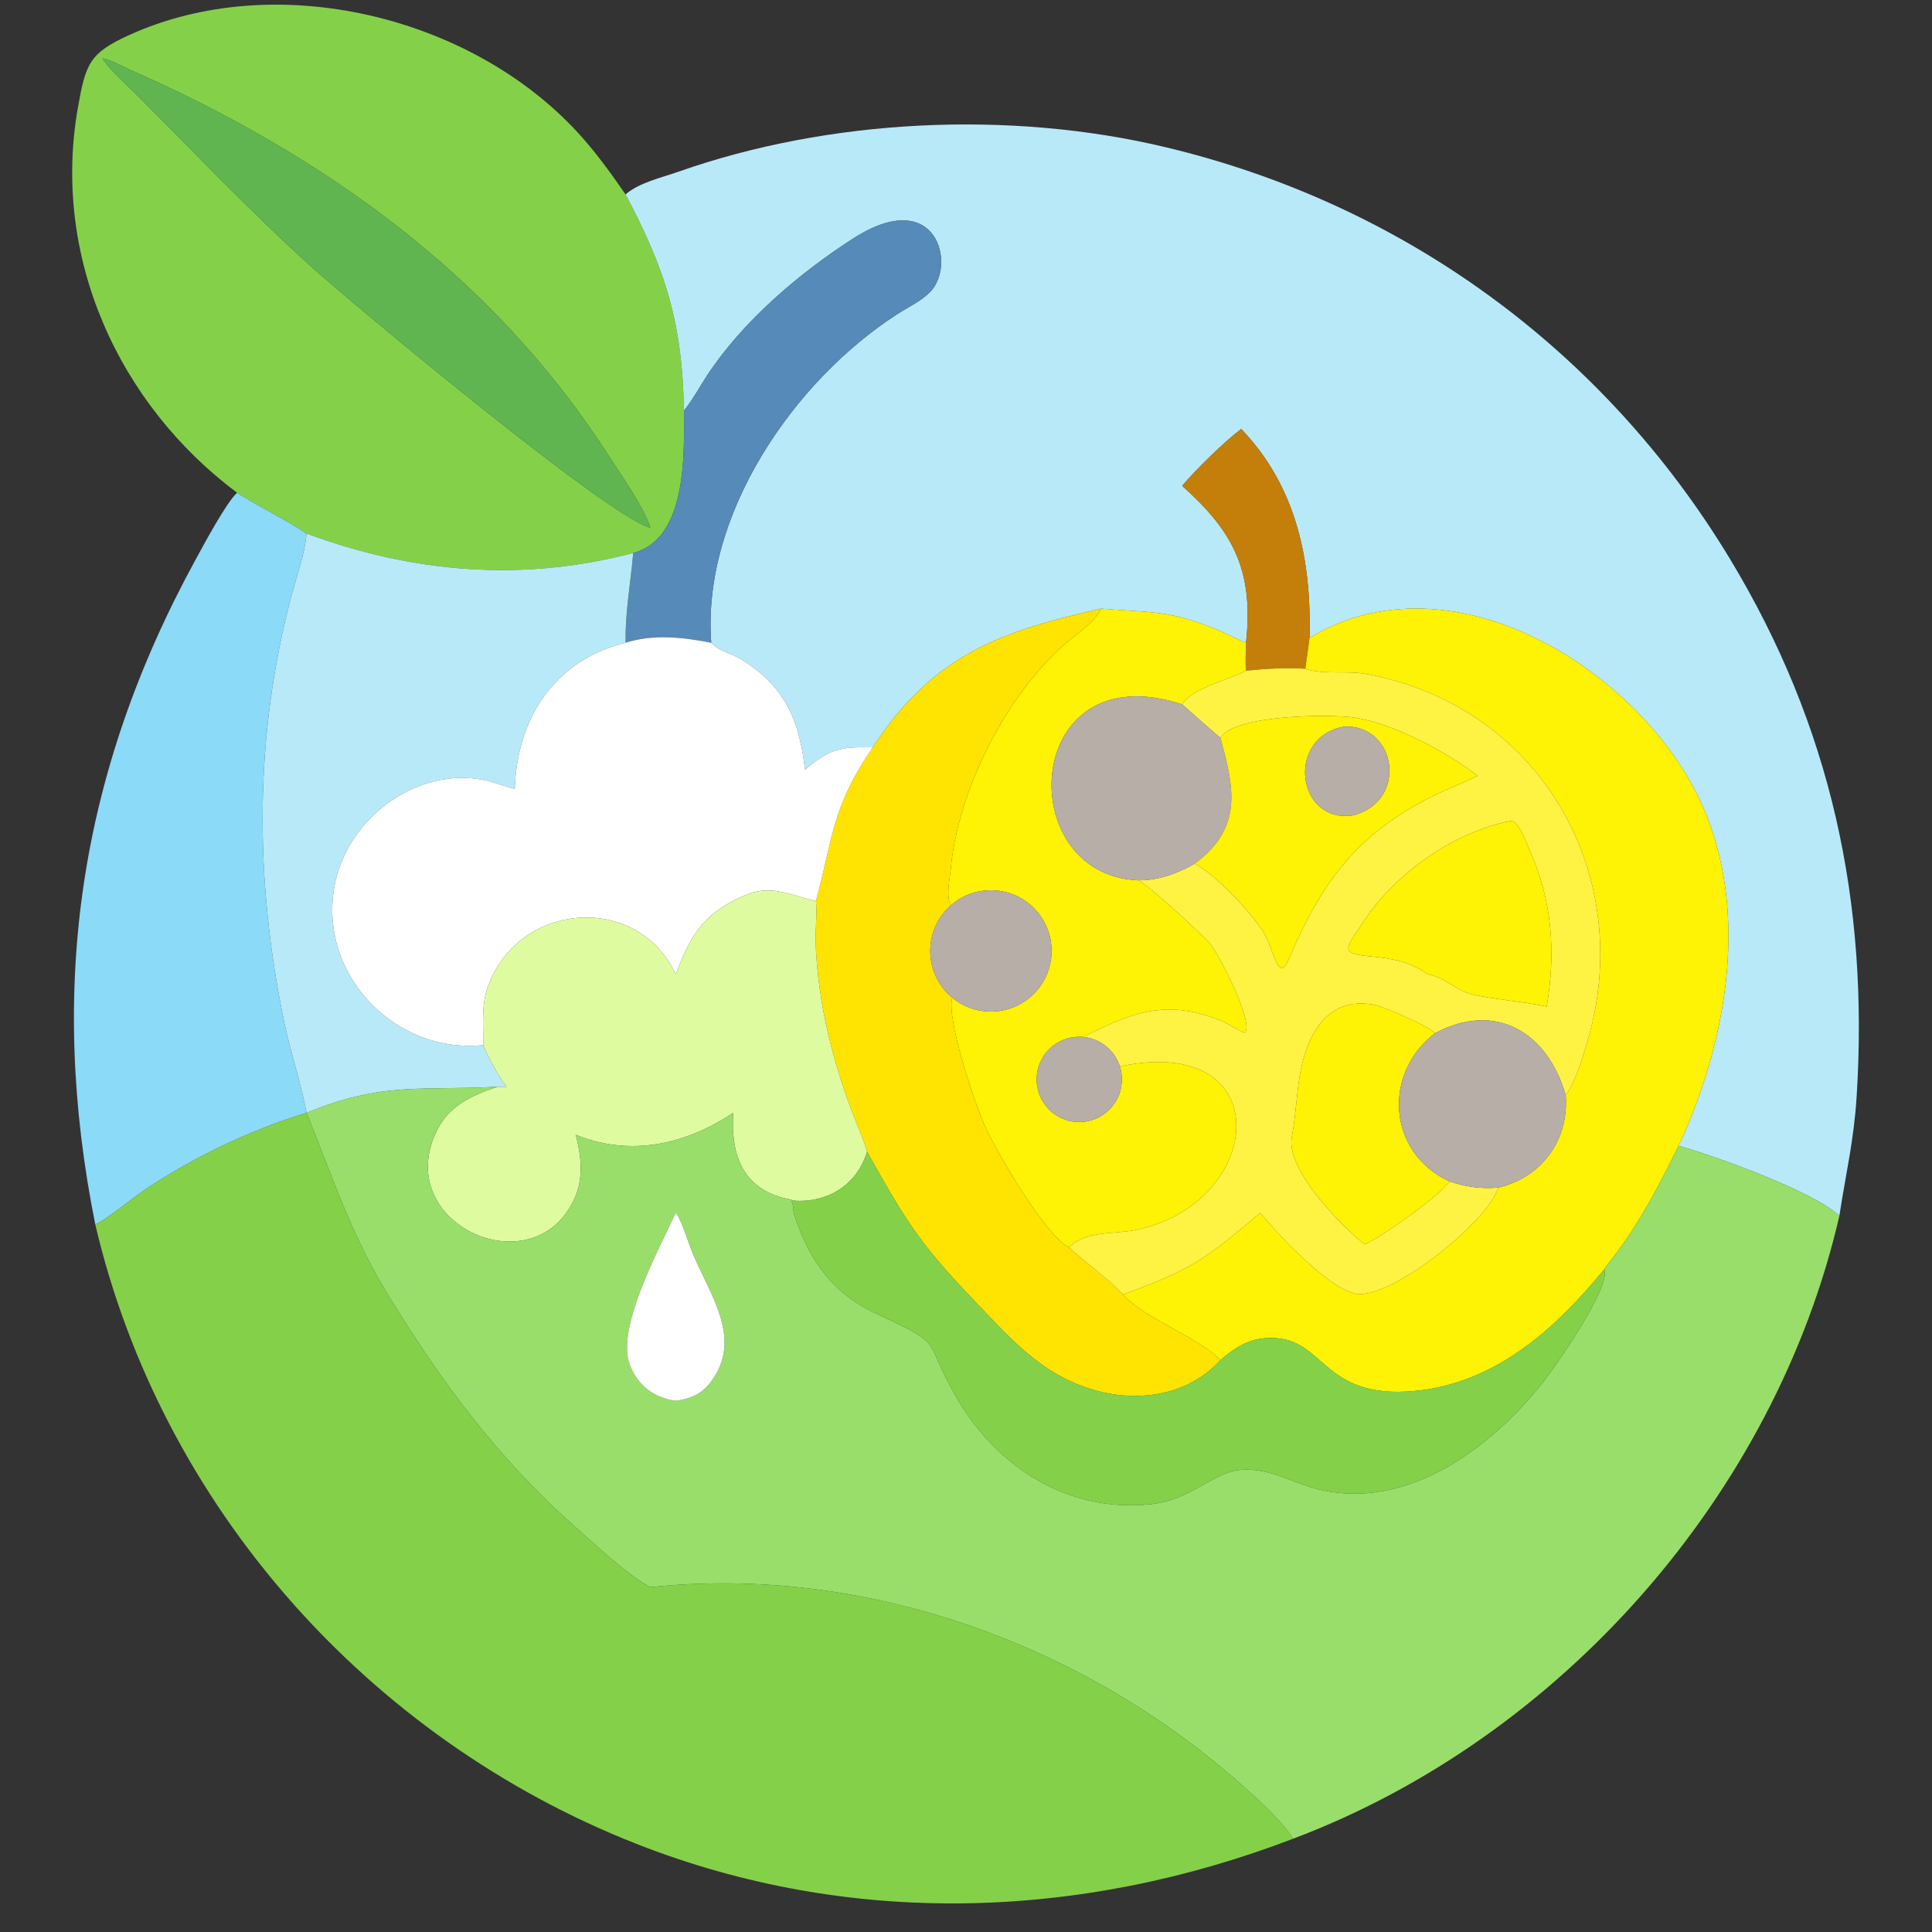 <?xml version="1.0" encoding="utf-8" ?>
<svg xmlns="http://www.w3.org/2000/svg" xmlns:xlink="http://www.w3.org/1999/xlink" width="1024" height="1024">
	<rect width="100%" height="100%" fill="#333333" stroke="none"/>
	<path fill="#84D149" transform="scale(2 2)" d="M62.823 130.577C31.305 107.01 13.696 68.064 20.635 28.585C22.698 16.849 23.71 14.095 34.101 9.351C72.976 -8.399 124.887 4.169 153.357 35.391C157.937 40.413 161.923 45.942 165.783 51.525C176.482 71.683 180.869 85.893 181.241 108.822C181.388 121.112 181.847 142.925 167.806 146.538C138.556 154.289 109.276 151.818 81.257 141.393C75.687 137.675 68.809 134.425 62.823 130.577ZM27.138 15.462C29.482 19.038 33.357 22.231 36.38 25.261C51.584 40.495 66.294 56.019 82.273 70.472C92.873 80.06 161.582 137.351 172.337 139.838C170.811 134.679 164.411 125.582 161.328 120.787C130.716 73.179 85.763 41.082 34.32 18.42C32.091 17.438 29.515 15.91 27.138 15.462Z"/>
	<path fill="#60B550" transform="scale(2 2)" d="M172.337 139.838C161.582 137.351 92.873 80.06 82.273 70.472C66.294 56.019 51.584 40.495 36.38 25.261C33.357 22.231 29.482 19.038 27.138 15.462C29.515 15.91 32.091 17.438 34.32 18.42C85.763 41.082 130.716 73.179 161.328 120.787C164.411 125.582 170.811 134.679 172.337 139.838Z"/>
	<path fill="#B8E9F9" transform="scale(2 2)" d="M165.783 51.525C169.276 48.44 175.391 47.053 179.79 45.505C219.698 31.465 267.497 29.144 308.783 38.985C371.84 54.014 424.938 92.71 458.375 147.98C485.255 192.413 495.284 239.042 492.023 290.655C491.275 302.489 489.144 311.039 487.452 322.211C480.77 315.802 454.282 306.252 444.846 303.657C458.743 273.748 464.809 235.547 447.253 205.937C428.267 173.914 382.573 147.67 347.05 169.027C347.54 148.704 343.727 129.219 329.097 113.852L328.931 113.68C324.653 116.863 316.694 124.649 313.287 128.753C326.714 140.752 332.315 151.081 330.208 170.34C327.796 169.433 325.508 168.128 323.126 167.125C309.893 161.55 304.945 162.412 291.856 161.297C265.621 167.248 247.469 173.22 231.306 198.045C222.601 197.923 220.105 198.306 213.328 203.965C211.849 190.93 208.048 181.838 196.418 174.715C193.884 173.163 190.543 172.592 188.489 170.34C185.902 136.475 210.374 100.832 237.948 83.152C240.745 81.358 244.156 79.758 246.485 77.388C253.587 70.16 248.224 49.014 226.133 63.18C211.858 72.335 196.74 85.188 187.34 99.572C185.406 102.53 183.722 105.701 181.523 108.472L181.241 108.822C180.869 85.893 176.482 71.683 165.783 51.525Z"/>
	<path fill="#568AB8" transform="scale(2 2)" d="M181.241 108.822L181.523 108.472C183.722 105.701 185.406 102.53 187.34 99.572C196.74 85.188 211.858 72.335 226.133 63.18C248.224 49.014 253.587 70.16 246.485 77.388C244.156 79.758 240.745 81.358 237.948 83.152C210.374 100.832 185.902 136.475 188.489 170.34C181.044 168.873 173.126 167.976 165.783 170.34C165.643 162.369 167.111 154.46 167.806 146.538C181.847 142.925 181.388 121.112 181.241 108.822Z"/>
	<path fill="#C37F09" transform="scale(2 2)" d="M328.931 113.68L329.097 113.852C343.727 129.219 347.54 148.704 347.05 169.027L345.92 177.221C340.849 176.891 335.259 177.222 330.208 177.741C329.998 175.286 330.143 172.8 330.208 170.34C332.315 151.081 326.714 140.752 313.287 128.753C316.694 124.649 324.653 116.863 328.931 113.68Z"/>
	<path fill="#8ADAF8" transform="scale(2 2)" d="M62.823 130.577C68.809 134.425 75.687 137.675 81.257 141.393L81.213 141.807C80.641 147.008 78.722 152.389 77.364 157.44C67.308 194.866 67.423 233.017 75.341 270.959C77.003 278.923 79.791 287.158 81.257 294.915L81.257 294.915C66.456 299.466 52.483 306.128 39.476 314.545C36.086 316.738 28.139 323.308 25.25 324.489C12.672 261.909 20.861 204.876 51.933 148.123C54.101 144.162 59.909 133.304 62.823 130.577Z"/>
	<path fill="#B8E9F9" transform="scale(2 2)" d="M81.257 141.393C109.276 151.818 138.556 154.289 167.806 146.538C167.111 154.46 165.643 162.369 165.783 170.34C146.911 174.9 136.951 190.486 136.429 209.064C133.615 208.389 130.909 207.221 128.076 206.677C110.62 203.325 92.913 216.327 88.976 233.235C83.433 257.034 103.803 279.372 128.035 276.973C129.77 280.975 131.686 284.454 134.233 288.001L131.82 288.001C112.245 289.124 101.477 286.532 81.257 294.915C79.791 287.158 77.003 278.923 75.341 270.959C67.423 233.017 67.308 194.866 77.364 157.44C78.722 152.389 80.641 147.008 81.213 141.807L81.257 141.393Z"/>
	<path fill="#FEF205" transform="scale(2 2)" d="M347.05 169.027C382.573 147.67 428.267 173.914 447.253 205.937C464.809 235.547 458.743 273.748 444.846 303.657C439.913 313.646 435.026 323.146 428.358 332.088C427.328 333.47 426.076 334.876 425.196 336.339C412.218 352.137 396.41 366.542 375.073 368.607C349.263 371.105 351.464 353.332 335.201 354.643C330.514 355.02 326.915 357.447 323.442 360.426C317.501 354.375 302.563 349.024 297.619 343.069C316.641 336.146 319.746 333.309 333.991 321.409C338.926 327.449 351.508 340.829 358.851 342.768C367.771 345.124 394.577 323.658 397.033 314.73C408.538 312.066 415.841 302.119 414.925 290.235C417.591 286.478 419.204 280.91 420.54 276.492C433.981 232.033 408.127 186.882 361.803 178.576C356.772 177.674 350.678 178.899 345.92 177.221L347.05 169.027Z"/>
	<path fill="#FEF205" transform="scale(2 2)" d="M291.856 161.297C304.945 162.412 309.893 161.55 323.126 167.125C325.508 168.128 327.796 169.433 330.208 170.34C330.143 172.8 329.998 175.286 330.208 177.741C325.968 180.064 315.546 182.469 313.287 186.677C270.899 172.733 268.021 231.768 301.456 233.278C303.344 233.461 319.08 248.17 320.697 250.096C322.985 252.821 332.569 271.356 329.859 273.738C327.648 272.784 325.698 271.366 323.413 270.445C308.612 264.474 299.654 268.61 286.979 274.801C282.019 274.376 277.365 277.248 275.522 281.873C273.68 286.497 275.082 291.783 278.975 294.886C282.867 297.989 288.333 298.177 292.43 295.349C296.527 292.521 298.289 287.344 296.769 282.604C339.254 273.702 335.275 319.092 300.857 325.983C295.093 327.137 287.78 326.092 283.283 330.577C277.014 327.515 263.818 304.904 260.777 297.903C258.172 291.906 250.777 269.997 252.356 264.397C258.949 269.847 268.656 269.18 274.442 262.88C280.228 256.579 280.068 246.851 274.077 240.745C268.086 234.638 258.363 234.292 251.953 239.957C250.624 237.188 251.711 233.03 251.978 230.089C253.832 209.725 266.33 184.715 281.941 170.91C285.168 168.057 289.908 165.179 291.856 161.297Z"/>
	<path fill="#FEE400" transform="scale(2 2)" d="M231.306 198.045C247.469 173.22 265.621 167.248 291.856 161.297C289.908 165.179 285.168 168.057 281.941 170.91C266.33 184.715 253.832 209.725 251.978 230.089C251.711 233.03 250.624 237.188 251.953 239.957C248.43 243.07 246.447 247.569 246.524 252.27C246.602 256.97 248.733 261.401 252.356 264.397C250.777 269.997 258.172 291.906 260.777 297.903C263.818 304.904 277.014 327.515 283.283 330.577C287.329 334.361 294.261 339.323 297.619 343.069C302.563 349.024 317.501 354.375 323.442 360.426C315.091 369.704 301.934 371.757 290.24 368.463C275.653 364.354 267.172 354.073 257.214 343.663C243.443 329.268 239.467 322.564 229.775 305.224C228.987 302.289 227.682 299.395 226.57 296.567C220.791 281.872 216.862 266.345 216.169 250.521C215.997 246.611 216.576 242.704 216.235 238.796C220.787 222.193 220.193 214.324 231.306 198.045Z"/>
	<path fill="white" transform="scale(2 2)" d="M165.783 170.34C173.126 167.976 181.044 168.873 188.489 170.34C190.543 172.592 193.884 173.163 196.418 174.715C208.048 181.838 211.849 190.93 213.328 203.965C220.105 198.306 222.601 197.923 231.306 198.045C220.193 214.324 220.787 222.193 216.235 238.796L216.023 238.746C206.121 236.332 202.92 233.402 191.983 240.053C184.76 244.445 181.995 250.62 179.089 258.206C168.901 236.366 137.093 238.929 129.195 261.779C127.494 266.699 128.152 271.87 128.035 276.973C103.803 279.372 83.433 257.034 88.976 233.235C92.913 216.327 110.62 203.325 128.076 206.677C130.909 207.221 133.615 208.389 136.429 209.064C136.951 190.486 146.911 174.9 165.783 170.34Z"/>
	<path fill="#FEF342" transform="scale(2 2)" d="M330.208 177.741C335.259 177.222 340.849 176.891 345.92 177.221C350.678 178.899 356.772 177.674 361.803 178.576C408.127 186.882 433.981 232.033 420.54 276.492C419.204 280.91 417.591 286.478 414.925 290.235C410.08 273.397 396.215 265.28 380.263 273.825C379.097 272.142 366.745 266.754 364.059 266.253C351.503 263.911 346.083 274.63 344.367 285.503C343.503 290.975 343.458 295.222 342.323 301.383C340.724 310.057 355.705 325.143 361.69 329.799C366.666 327.391 381.001 317.388 384.155 313.092C388.499 314.568 392.451 315.107 397.033 314.73C394.577 323.658 367.771 345.124 358.851 342.768C351.508 340.829 338.926 327.449 333.991 321.409C319.746 333.309 316.641 336.146 297.619 343.069C294.261 339.323 287.329 334.361 283.283 330.577C287.78 326.092 295.093 327.137 300.857 325.983C335.275 319.092 339.254 273.702 296.769 282.604C295.377 278.267 291.517 275.19 286.979 274.801C299.654 268.61 308.612 264.474 323.413 270.445C325.698 271.366 327.648 272.784 329.859 273.738C332.569 271.356 322.985 252.821 320.697 250.096C319.08 248.17 303.344 233.461 301.456 233.278C306.68 233.461 312.111 231.459 316.574 228.901C321.878 231.446 332.034 242.232 335.015 247.36C337.58 251.771 338.792 260.609 341.459 254.391C350.271 233.843 359.34 221.068 380.123 210.776C383.887 208.912 387.84 207.48 391.604 205.608C383.203 199.101 369.063 191.709 358.989 190.171C353.092 189.271 327.101 189.256 323.442 195.556C323.129 195.395 314.513 187.763 313.287 186.677C315.546 182.469 325.968 180.064 330.208 177.741ZM400.295 217.559C385.247 220.525 369.904 231.352 361.494 244.001C356.26 251.873 354.928 252.655 363.716 253.511C369.228 254.048 373.817 254.93 378.389 258.206C382.699 258.871 385.66 262.316 389.762 263.416C394.576 264.707 403.714 265.405 409.887 266.759C412.326 252.555 411.399 238.672 405.395 225.406C404.697 223.863 402.481 217.342 400.295 217.559Z"/>
	<path fill="#B7AEA8" transform="scale(2 2)" d="M301.456 233.278C268.021 231.768 270.899 172.733 313.287 186.677C314.513 187.763 323.129 195.395 323.442 195.556C326.848 208.26 329.758 219.224 316.574 228.901C312.111 231.459 306.68 233.461 301.456 233.278Z"/>
	<path fill="#FEF205" transform="scale(2 2)" d="M323.442 195.556C327.101 189.256 353.092 189.271 358.989 190.171C369.063 191.709 383.203 199.101 391.604 205.608C387.84 207.48 383.887 208.912 380.123 210.776C359.34 221.068 350.271 233.843 341.459 254.391C338.792 260.609 337.58 251.771 335.015 247.36C332.034 242.232 321.878 231.446 316.574 228.901C329.758 219.224 326.848 208.26 323.442 195.556ZM356.149 192.559C340.599 195.524 343.71 218.274 358.496 216.1C373.278 212.419 370.152 191.881 356.149 192.559Z"/>
	<path fill="#B7AEA8" transform="scale(2 2)" d="M358.496 216.1C343.71 218.274 340.599 195.524 356.149 192.559C370.152 191.881 373.278 212.419 358.496 216.1Z"/>
	<path fill="#FEF205" transform="scale(2 2)" d="M378.389 258.206C373.817 254.93 369.228 254.048 363.716 253.511C354.928 252.655 356.26 251.873 361.494 244.001C369.904 231.352 385.247 220.525 400.295 217.559C402.481 217.342 404.697 223.863 405.395 225.406C411.399 238.672 412.326 252.555 409.887 266.759C403.714 265.405 394.576 264.707 389.762 263.416C385.66 262.316 382.699 258.871 378.389 258.206Z"/>
	<path fill="#DFFBA0" transform="scale(2 2)" d="M179.089 258.206C181.995 250.62 184.76 244.445 191.983 240.053C202.92 233.402 206.121 236.332 216.023 238.746L216.235 238.796C216.576 242.704 215.997 246.611 216.169 250.521C216.862 266.345 220.791 281.872 226.57 296.567C227.682 299.395 228.987 302.289 229.775 305.224C227.112 314.089 219.194 318.918 210.174 318.166C209.496 317.782 208.134 317.63 207.339 317.407C196.356 314.327 193.659 305.381 194.291 294.915C181.796 303.263 167.193 306.662 152.59 300.732C154.034 306.44 154.736 312.048 152.255 317.574C141.535 341.446 103.607 324.32 115.759 299.653C119.105 292.862 125.073 290.304 131.82 288.001L134.233 288.001C131.686 284.454 129.77 280.975 128.035 276.973C128.152 271.87 127.494 266.699 129.195 261.779C137.093 238.929 168.901 236.366 179.089 258.206Z"/>
	<path fill="#B7AEA8" transform="scale(2 2)" d="M251.953 239.957C258.363 234.292 268.086 234.638 274.077 240.745C280.068 246.851 280.228 256.579 274.442 262.88C268.656 269.18 258.949 269.847 252.356 264.397C248.733 261.401 246.602 256.97 246.524 252.27C246.447 247.569 248.43 243.07 251.953 239.957Z"/>
	<path fill="#FEF205" transform="scale(2 2)" d="M361.69 329.799C355.705 325.143 340.724 310.057 342.323 301.383C343.458 295.222 343.503 290.975 344.367 285.503C346.083 274.63 351.503 263.911 364.059 266.253C366.745 266.754 379.097 272.142 380.263 273.825C366.399 284.477 367.645 305.517 384.155 313.092C381.001 317.388 366.666 327.391 361.69 329.799Z"/>
	<path fill="#B7AEA8" transform="scale(2 2)" d="M380.263 273.825C396.215 265.28 410.08 273.397 414.925 290.235C415.841 302.119 408.538 312.066 397.033 314.73C392.451 315.107 388.499 314.568 384.155 313.092C367.645 305.517 366.399 284.477 380.263 273.825Z"/>
	<path fill="#B7AEA8" transform="scale(2 2)" d="M296.769 282.604C298.289 287.344 296.527 292.521 292.43 295.349C288.333 298.177 282.867 297.989 278.975 294.886C275.082 291.783 273.68 286.497 275.522 281.873C277.365 277.248 282.019 274.376 286.979 274.801C291.517 275.19 295.377 278.267 296.769 282.604Z"/>
	<path fill="#99DE6A" transform="scale(2 2)" d="M81.257 294.915C101.477 286.532 112.245 289.124 131.82 288.001C125.073 290.304 119.105 292.862 115.759 299.653C103.607 324.32 141.535 341.446 152.255 317.574C154.736 312.048 154.034 306.44 152.59 300.732C167.193 306.662 181.796 303.263 194.291 294.915C193.659 305.381 196.356 314.327 207.339 317.407C208.134 317.63 209.496 317.782 210.174 318.166L209.719 318.343C210.422 319.42 210.089 320.764 210.484 321.96C214.506 334.12 220.609 342.71 232.215 348.134C251.281 357.043 243.893 353.968 253.766 370.816C264.396 388.956 283.307 400.995 305 398.629C316.032 397.426 321.611 389.917 329.158 389.49C336.816 389.056 342.462 393.04 349.604 394.741C373.018 400.317 395.088 383.731 408.849 366.404C412.347 361.999 426.869 341.14 425.196 336.339C426.076 334.876 427.328 333.47 428.358 332.088C435.026 323.146 439.913 313.646 444.846 303.657C454.282 306.252 480.77 315.802 487.452 322.211C470.444 396.069 413.601 460.558 342.682 487.282C339.3 481.517 326.984 471.053 321.424 466.554C280.165 433.166 225.453 414.971 172.337 420.62C166.237 417.362 157.658 409.283 152.195 404.439C131.531 386.116 116.305 365.351 102.114 341.952C93.082 327.06 87.68 310.932 81.257 294.915L81.257 294.915ZM179.089 321.409C174.309 331.629 163.325 351.956 166.834 361.521C168.879 367.094 173.326 370.487 179.089 371.232C182.974 370.707 185.927 369.465 188.368 366.234C197.264 354.457 187.594 342.465 183.208 331.256C182.378 329.137 180.431 322.886 179.089 321.409Z"/>
	<path fill="#84D149" transform="scale(2 2)" d="M25.25 324.489C28.139 323.308 36.086 316.738 39.476 314.545C52.483 306.128 66.456 299.466 81.257 294.915C87.68 310.932 93.082 327.06 102.114 341.952C116.305 365.351 131.531 386.116 152.195 404.439C157.658 409.283 166.237 417.362 172.337 420.62C225.453 414.971 280.165 433.166 321.424 466.554C326.984 471.053 339.3 481.517 342.682 487.282C286.402 508.833 225.262 510.943 168.536 488.594C97.591 460.642 42.749 399.139 25.25 324.489Z"/>
	<path fill="#84D149" transform="scale(2 2)" d="M229.775 305.224C239.467 322.564 243.443 329.268 257.214 343.663C267.172 354.073 275.653 364.354 290.24 368.463C301.934 371.757 315.091 369.704 323.442 360.426C326.915 357.447 330.514 355.02 335.201 354.643C351.464 353.332 349.263 371.105 375.073 368.607C396.41 366.542 412.218 352.137 425.196 336.339C426.869 341.14 412.347 361.999 408.849 366.404C395.088 383.731 373.018 400.317 349.604 394.741C342.462 393.04 336.816 389.056 329.158 389.49C321.611 389.917 316.032 397.426 305 398.629C283.307 400.995 264.396 388.956 253.766 370.816C243.893 353.968 251.281 357.043 232.215 348.134C220.609 342.71 214.506 334.12 210.484 321.96C210.089 320.764 210.422 319.42 209.719 318.343L210.174 318.166C219.194 318.918 227.112 314.089 229.775 305.224Z"/>
	<path fill="white" transform="scale(2 2)" d="M179.089 371.232C173.326 370.487 168.879 367.094 166.834 361.521C163.325 351.956 174.309 331.629 179.089 321.409C180.431 322.886 182.378 329.137 183.208 331.256C187.594 342.465 197.264 354.457 188.368 366.234C185.927 369.465 182.974 370.707 179.089 371.232Z"/>
</svg>
